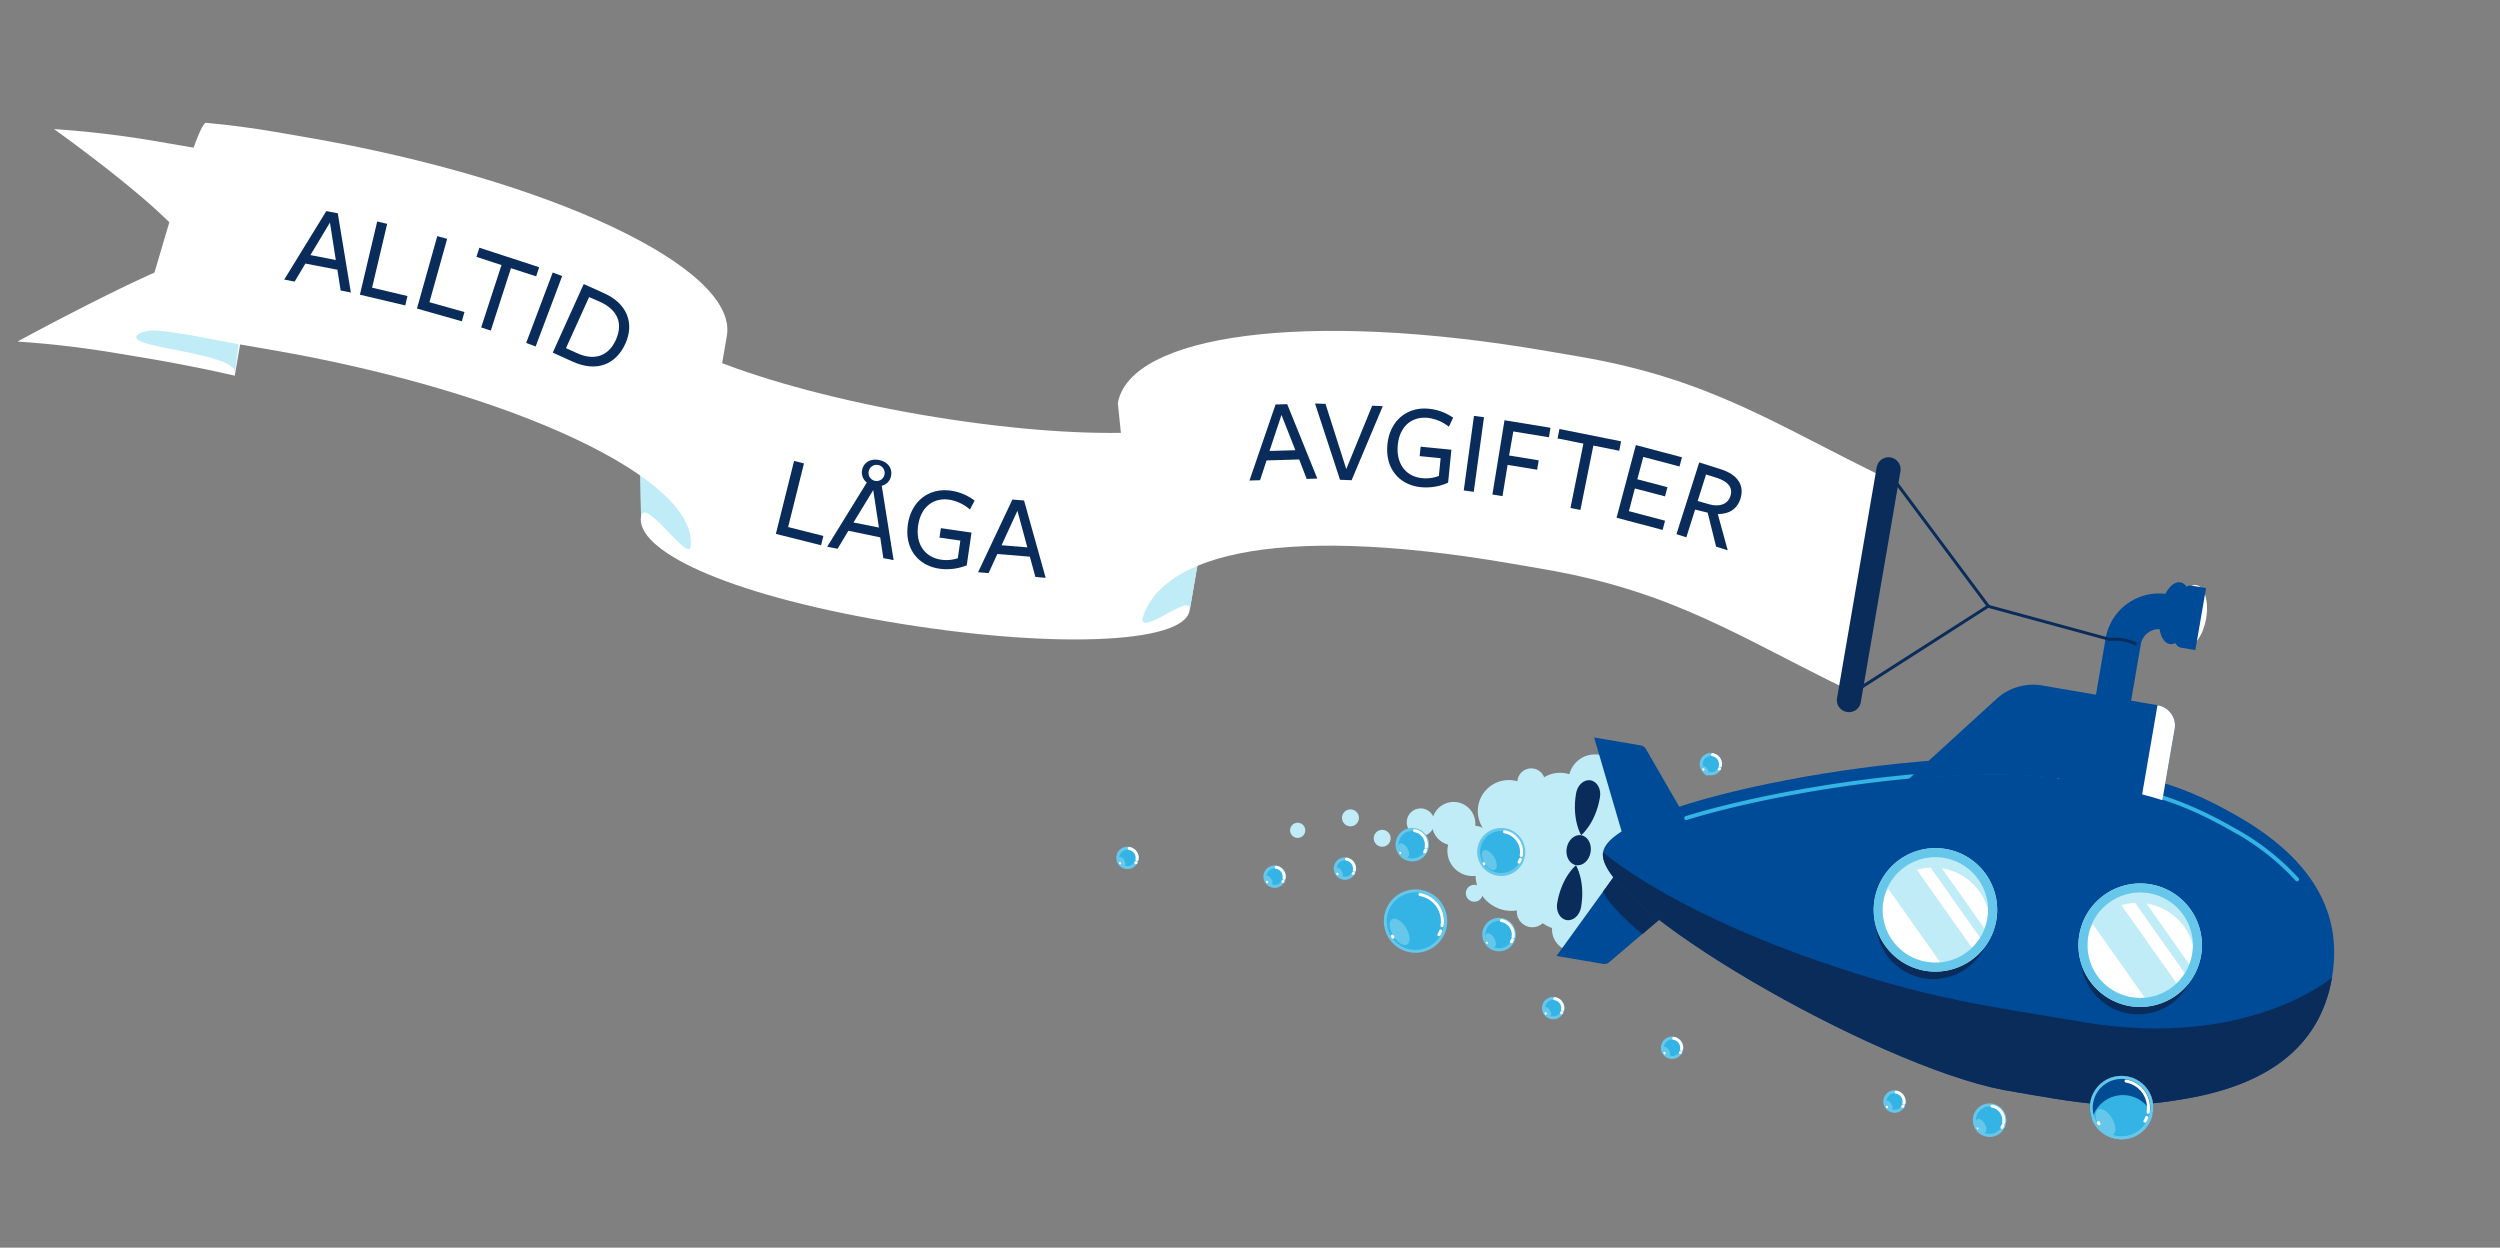 <svg xmlns="http://www.w3.org/2000/svg" xmlns:xlink="http://www.w3.org/1999/xlink" width="631.17" height="315" viewBox="0 0 631.17 315"><rect x="0" y="0" width="631.17" height="315" fill="#808080" stroke="none"/><defs><style>.cls-1,.cls-6,.cls-7{fill:none;}.cls-2{isolation:isolate;}.cls-3{fill:#bfecf7;}.cls-4{fill:#004b97;}.cls-5{fill:#0a2c5a;}.cls-6{stroke:#34b4e4;stroke-linecap:round;}.cls-6,.cls-7{stroke-miterlimit:10;}.cls-7{stroke:#004b97;stroke-width:9px;}.cls-8{fill:#fff;}.cls-9{clip-path:url(#clip-path);}.cls-10{clip-path:url(#clip-path-2);}.cls-11{mix-blend-mode:multiply;}.cls-12{clip-path:url(#clip-path-3);}.cls-13{fill:#67c7eb;}.cls-14{fill:#34b4e4;}.cls-15{fill:#004c93;}</style><clipPath id="clip-path"><path class="cls-1" d="M539.16,210.83,477.9,200.28l26.19-23.89A13.63,13.63,0,0,1,515.57,173l29.23,5a5.2,5.2,0,0,1,4.24,6l-3.89,22.54A5.2,5.2,0,0,1,539.16,210.83Z"/></clipPath><clipPath id="clip-path-2"><circle class="cls-1" cx="540.34" cy="238.63" r="14.45"/></clipPath><clipPath id="clip-path-3"><circle class="cls-1" cx="488.6" cy="229.72" r="14.45"/></clipPath></defs><g class="cls-2"><g id="Text"><circle class="cls-3" cx="393.87" cy="202.82" r="7.72"/><circle class="cls-3" cx="405.62" cy="207.84" r="7.72"/><circle class="cls-3" cx="402.66" cy="197.1" r="6.64"/><circle class="cls-3" cx="397.37" cy="234.65" r="5.54"/><circle class="cls-3" cx="394.62" cy="226.02" r="8.73"/><circle class="cls-3" cx="381.61" cy="220.88" r="9.09"/><circle class="cls-3" cx="392.02" cy="212.9" r="9.09"/><circle class="cls-3" cx="367" cy="207.94" r="5.48"/><circle class="cls-3" cx="327.62" cy="209.63" r="1.92"/><circle class="cls-3" cx="380.92" cy="204.77" r="7.83"/><circle class="cls-3" cx="405.14" cy="219.89" r="9.76"/><circle class="cls-3" cx="371.79" cy="214.81" r="6.37"/><circle class="cls-3" cx="358.66" cy="207.6" r="3.51"/><circle class="cls-3" cx="340.95" cy="206.48" r="2.14"/><circle class="cls-3" cx="348.96" cy="211.64" r="2.14"/><circle class="cls-3" cx="386.86" cy="230.19" r="3.91"/><circle class="cls-3" cx="386.58" cy="197.49" r="3.51"/><circle class="cls-3" cx="372.21" cy="225.52" r="2.14"/><path class="cls-4" d="M436.33,217.35l-23.11-4-20.25,28,11.75,2a1.92,1.92,0,0,0,1.56-.43Z"/><path class="cls-5" d="M404.66,225.19c1.65,3,5.17,6.64,10,10.63l21.67-18.47-23.07-4-.07,0Z"/><path class="cls-4" d="M435.3,223.36l-23.12-4-9.71-33.17,11.76,2a1.91,1.91,0,0,1,1.32.92Z"/><path class="cls-4" d="M588.75,246.82c3.17-18.41-7.46-31.41-24-40.86-16.24-9.25-24.85-10.2-44.64-13.61h0c-32.75-5-113.13,9.72-115.38,22.76v0c-2.24,13,68.57,53.83,101.11,60.06h0c19.79,3.41,28.23,5.39,46.62,2.1,18.77-3.35,33.14-12.05,36.31-30.46v0Z"/><path class="cls-6" d="M579.93,222A61.77,61.77,0,0,0,564.1,209.6c-16.23-9.25-24.85-10.41-44.65-13.82v.2c-22.38-3.43-67,2.37-93.74,10.55"/><path class="cls-5" d="M458.6,242.46c-38.82-13.6-53.89-27.34-53.89-27.33v0c-2.24,13,68.57,53.83,101.11,60.06h0c19.79,3.41,28.23,5.39,46.62,2.1,18.77-3.35,33.14-12.05,36.31-30.46v0S567.21,265.16,525.6,258C502.72,254.05,487.11,252.45,458.6,242.46Z"/><path class="cls-7" d="M531.12,190.55l4.93-28.65a9.15,9.15,0,0,1,10.54-7.44"/><ellipse class="cls-5" cx="398.54" cy="214.63" rx="3.83" ry="3.06" transform="translate(119.35 570.94) rotate(-80.22)"/><path class="cls-5" d="M403.94,201.3c-1.15,6.7-4.75,9.56-4.75,9.56s-2.42-4-1.28-10.59c.36-2.09,2-3.55,3.66-3.26S404.3,199.22,403.94,201.3Z"/><path class="cls-5" d="M393.14,228c1.15-6.7,4.75-9.55,4.75-9.55s2.42,4,1.28,10.59c-.36,2.08-2,3.54-3.67,3.25S392.78,230.05,393.14,228Z"/><ellipse class="cls-8" cx="553.09" cy="155.49" rx="7.91" ry="3.9" transform="translate(305.95 674.14) rotate(-80.22)"/><path class="cls-4" d="M549.6,147.1h3.58a0,0,0,0,1,0,0v15.82a0,0,0,0,1,0,0H549.6a2,2,0,0,1-2-2V149.1A2,2,0,0,1,549.6,147.1Z" transform="matrix(0.99, 0.17, -0.17, 0.99, 34.31, -91.2)"/><ellipse class="cls-4" cx="549.08" cy="154.8" rx="7.91" ry="3.9" transform="translate(303.3 669.62) rotate(-80.22)"/><path class="cls-4" d="M519.35,196.6v-.2c11.37,2,19,3.18,26.6,5.61l3.1-17.95a5.2,5.2,0,0,0-4.24-6l-29.23-5a13.63,13.63,0,0,0-11.48,3.36l-22.27,20.32C496.29,195.36,509.84,195.14,519.35,196.6Z"/><g class="cls-9"><path class="cls-8" d="M544.8,178.07l-.11,0-3.87,22.49c1.74.44,3.43.92,5.12,1.47l3.1-17.95A5.2,5.2,0,0,0,544.8,178.07Z"/></g><circle class="cls-5" cx="539.82" cy="241.64" r="14.45"/><circle class="cls-5" cx="488.09" cy="232.73" r="14.45"/><circle class="cls-8" cx="540.34" cy="238.63" r="14.45"/><path class="cls-3" d="M537.69,254a15.59,15.59,0,1,1,18-12.72A15.6,15.6,0,0,1,537.69,254Zm4.91-28.48a13.31,13.31,0,1,0,10.85,15.37A13.33,13.33,0,0,0,542.6,225.52Z"/><circle class="cls-8" cx="488.6" cy="229.72" r="14.45"/><path class="cls-3" d="M486,245.08a15.59,15.59,0,1,1,18-12.71A15.61,15.61,0,0,1,486,245.08Zm4.9-28.47A13.31,13.31,0,1,0,501.72,232,13.31,13.31,0,0,0,490.86,216.61Z"/><g class="cls-10"><rect class="cls-3" x="532.27" y="210.53" width="8.65" height="53.8" transform="translate(-38.7 352.96) rotate(-35.22)"/><rect class="cls-3" x="541.96" y="204.8" width="2.23" height="53.8" transform="translate(-34.2 355.65) rotate(-35.22)"/></g><g class="cls-11"><path class="cls-3" d="M542.14,228.15a14.44,14.44,0,0,1,12,14.79,16.13,16.13,0,0,0,.46-1.85,14.45,14.45,0,0,0-28.48-4.91,15.48,15.48,0,0,0-.19,1.9A14.43,14.43,0,0,1,542.14,228.15Z"/></g><g class="cls-12"><rect class="cls-3" x="482.23" y="203.86" width="8.65" height="53.8" transform="translate(-44.01 322.89) rotate(-35.22)"/><rect class="cls-3" x="491.92" y="198.12" width="2.23" height="53.8" transform="translate(-39.52 325.57) rotate(-35.22)"/></g><g class="cls-11"><path class="cls-3" d="M490.41,219.23a14.44,14.44,0,0,1,12,14.8,14.44,14.44,0,1,0-28-6.76,13.59,13.59,0,0,0-.19,1.9A14.44,14.44,0,0,1,490.41,219.23Z"/></g><path class="cls-13" d="M537.69,254a15.59,15.59,0,1,1,18-12.72A15.6,15.6,0,0,1,537.69,254Zm4.91-28.48a13.31,13.31,0,1,0,10.85,15.37A13.33,13.33,0,0,0,542.6,225.52Z"/><path class="cls-13" d="M486,245.08a15.59,15.59,0,1,1,18-12.71A15.61,15.61,0,0,1,486,245.08Zm4.9-28.47A13.31,13.31,0,1,0,501.72,232,13.31,13.31,0,0,0,490.86,216.61Z"/><path class="cls-8" d="M68.46,41.25c-6.85-1.57-14-3-21.28-4.26L39,35.59a253.27,253.27,0,0,0-25.36-3S55.56,62.44,47.19,65.45C33.59,70.33,4.41,86.23,4.41,86.23a253.48,253.48,0,0,1,25.37,3L38,90.6c7.31,1.26,14.42,2.68,21.27,4.25Z"/><path class="cls-5" d="M501.91,153.4a.41.41,0,0,1-.24-.15l-23.73-31.82a.37.37,0,0,1,.07-.53.39.39,0,0,1,.54.07l23.73,31.83a.38.38,0,0,1-.37.6Z"/><path class="cls-5" d="M466.7,175.91a.36.36,0,0,1-.26-.17.38.38,0,0,1,.12-.52l35.21-22.52a.38.38,0,0,1,.41.64L467,175.86A.38.38,0,0,1,466.7,175.91Z"/><path class="cls-5" d="M532.61,161.82h0l-30.31-8.26a.4.4,0,0,1-.27-.47.4.4,0,0,1,.47-.27l30.31,8.27a.38.38,0,0,1,.27.46A.4.4,0,0,1,532.61,161.82Z"/><path class="cls-8" d="M161.1,76.51c-1.46,8.52,30.53,21.14,71.46,28.19s75.29,5.87,76.76-2.65l-9,52.14c-1.47,8.52-35.84,9.7-76.77,2.65s-63.18-18-61.71-26.51"/><path class="cls-3" d="M288.36,155.6c-1,5.94,12.9-6.78,12-1.41l2.75-16-12.75,4.9Z"/><path class="cls-3" d="M174.32,138.15c-.61,3.58-11.62-12.76-12.47-7.82l-.72-38,15.69,27.37Z"/><path class="cls-3" d="M59.27,94.24c.86-5-25.37-6.25-24.87-9.13L46.08,48.44,61.76,75.81Z"/><path class="cls-8" d="M288,158c2.94-17.09,31.95-26.33,93.54-15.72l8.16,1.4c33.12,5.71,49.24,17.12,77.58,30.82l1.12-6.53,8.11-47.07C448.15,107.17,432,95.77,398.91,90.06l-8.17-1.4c-61.59-10.62-105.57-4-108.52,13.14Z"/><path class="cls-5" d="M466.28,179.74a3,3,0,0,1-2.48-3.51l10-58.24a3,3,0,0,1,6,1l-10,58.24A3,3,0,0,1,466.28,179.74Z"/><path class="cls-5" d="M539.28,163a.38.38,0,0,1-.16-.06,12.08,12.08,0,0,0-6.42-1.12.37.37,0,0,1-.4-.36.38.38,0,0,1,.36-.4,12.71,12.71,0,0,1,6.83,1.22l-.15.34.17.36A.43.43,0,0,1,539.28,163Z"/><path class="cls-8" d="M77.41,34.67l-8.17-1.41C63.71,32.31,58,31.56,52,31,49.34,30.72,34.4,85.11,34.4,85.11c.23-1.36,3.52-1.8,5.35-1.64,6.84.6,13.9,2.3,20.26,3.39l8.16,1.41c61.6,10.61,109.05,33,106.11,50.12l9.23-53.6C186.46,67.7,139,45.28,77.41,34.67Z"/><path class="cls-14" d="M356.06,240.09a7.64,7.64,0,1,1,8.82-6.23A7.64,7.64,0,0,1,356.06,240.09Z"/><path class="cls-13" d="M358.59,225.41a7.26,7.26,0,1,1-8.39,5.92,7.27,7.27,0,0,1,8.39-5.92m.13-.75a8,8,0,1,0,6.54,9.27,8,8,0,0,0-6.54-9.27Z"/><path class="cls-8" d="M363.21,236.32l-.12,0a.38.38,0,0,1-.14-.52,7.23,7.23,0,0,0,.42-.89.38.38,0,0,1,.49-.22.37.37,0,0,1,.22.49,7.58,7.58,0,0,1-.47,1A.4.4,0,0,1,363.21,236.32Z"/><path class="cls-8" d="M364,234.1a.38.38,0,0,1-.31-.44,6.45,6.45,0,0,0-5.25-7.44.37.37,0,0,1-.31-.44.39.39,0,0,1,.44-.31,7.22,7.22,0,0,1,5.87,8.32A.39.39,0,0,1,364,234.1Z"/><ellipse class="cls-13" cx="353.37" cy="235.26" rx="1.9" ry="3.72" transform="translate(-70.61 213.82) rotate(-30.76)"/><ellipse class="cls-8" cx="351.61" cy="236.45" rx="0.4" ry="0.54" transform="translate(-69.09 185.94) rotate(-27.07)"/><path class="cls-14" d="M534.31,287.18a7.64,7.64,0,1,1,8.83-6.23A7.66,7.66,0,0,1,534.31,287.18Z"/><path class="cls-13" d="M536.84,272.5a7.26,7.26,0,1,1-8.38,5.92,7.26,7.26,0,0,1,8.38-5.92m.13-.75a8,8,0,1,0,6.54,9.26,8,8,0,0,0-6.54-9.26Z"/><path class="cls-15" d="M537.33,276.6a8,8,0,0,1,6.07,4.91c0-.17.08-.33.11-.5a8,8,0,0,0-15.8-2.72,7.93,7.93,0,0,0,.47,4.36A8,8,0,0,1,537.33,276.6Z"/><path class="cls-13" d="M536.84,272.5a7.26,7.26,0,1,1-8.38,5.92,7.26,7.26,0,0,1,8.38-5.92m.13-.75a8,8,0,1,0,6.54,9.26,8,8,0,0,0-6.54-9.26Z"/><path class="cls-8" d="M541.47,283.4l-.13,0a.39.39,0,0,1-.14-.52,7.36,7.36,0,0,0,.42-.9.39.39,0,0,1,.49-.22.38.38,0,0,1,.22.49,6.55,6.55,0,0,1-.47,1A.36.36,0,0,1,541.47,283.4Z"/><path class="cls-8" d="M542.26,281.18a.37.37,0,0,1-.31-.44,6.44,6.44,0,0,0-5.25-7.43.38.38,0,0,1-.31-.44.38.38,0,0,1,.44-.31,7.2,7.2,0,0,1,5.87,8.31A.38.38,0,0,1,542.26,281.18Z"/><ellipse class="cls-13" cx="531.62" cy="282.35" rx="1.9" ry="3.72" transform="matrix(0.86, -0.51, 0.51, 0.86, -69.61, 311.61)"/><ellipse class="cls-8" cx="529.86" cy="283.54" rx="0.4" ry="0.54" transform="translate(-70.99 272.22) rotate(-27.07)"/><circle class="cls-14" cx="379.01" cy="215.11" r="5.7"/><path class="cls-13" d="M379.92,209.87a5.31,5.31,0,1,1-6.15,4.33,5.31,5.31,0,0,1,6.15-4.33m.13-.75a6.07,6.07,0,1,0,4.95,7,6.08,6.08,0,0,0-4.95-7Z"/><path class="cls-8" d="M383.44,218a.29.29,0,0,1-.13,0,.37.37,0,0,1-.14-.51,4.49,4.49,0,0,0,.31-.67.38.38,0,1,1,.71.27,5.4,5.4,0,0,1-.36.77A.39.39,0,0,1,383.44,218Z"/><path class="cls-8" d="M384,216.36a.38.38,0,0,1-.31-.44,4.79,4.79,0,0,0-3.9-5.53.38.38,0,0,1,.12-.75,5.55,5.55,0,0,1,4.53,6.41A.39.39,0,0,1,384,216.36Z"/><ellipse class="cls-13" cx="375.99" cy="217.15" rx="1.44" ry="2.82" transform="translate(-58.16 222.84) rotate(-30.76)"/><ellipse class="cls-8" cx="374.66" cy="218.05" rx="0.3" ry="0.41" transform="translate(-58.19 194.41) rotate(-27.07)"/><path class="cls-14" d="M355.9,217a3.85,3.85,0,1,1,4.45-3.14A3.85,3.85,0,0,1,355.9,217Z"/><path class="cls-13" d="M357.15,209.82a3.48,3.48,0,1,1-4,2.84,3.49,3.49,0,0,1,4-2.84m.13-.74a4.23,4.23,0,1,0,3.45,4.88,4.22,4.22,0,0,0-3.45-4.88Z"/><path class="cls-8" d="M359.62,215.4a.28.28,0,0,1-.12,0,.38.38,0,0,1-.15-.52,1.85,1.85,0,0,0,.21-.45.38.38,0,0,1,.72.27,4.83,4.83,0,0,1-.27.56A.37.37,0,0,1,359.62,215.4Z"/><path class="cls-8" d="M360,214.23a.37.37,0,0,1-.31-.44,3.22,3.22,0,0,0-2.63-3.71.4.4,0,0,1-.31-.44.38.38,0,0,1,.44-.31,4,4,0,0,1,3.25,4.59A.38.38,0,0,1,360,214.23Z"/><ellipse class="cls-13" cx="354.45" cy="214.67" rx="1" ry="1.96" transform="translate(-59.93 211.48) rotate(-30.76)"/><ellipse class="cls-8" cx="353.52" cy="215.3" rx="0.21" ry="0.29" transform="translate(-59.25 184.49) rotate(-27.07)"/><path class="cls-14" d="M377.8,239.74a3.85,3.85,0,1,1,4.45-3.14A3.85,3.85,0,0,1,377.8,239.74Z"/><path class="cls-13" d="M379.05,232.53a3.47,3.47,0,1,1-4,2.83,3.48,3.48,0,0,1,4-2.83m.13-.75a4.23,4.23,0,1,0,3.45,4.89,4.22,4.22,0,0,0-3.45-4.89Z"/><path class="cls-8" d="M381.52,238.1a.25.25,0,0,1-.12,0,.38.38,0,0,1-.15-.52,2.53,2.53,0,0,0,.21-.44.39.39,0,0,1,.49-.23.38.38,0,0,1,.22.5,3.94,3.94,0,0,1-.26.55A.37.37,0,0,1,381.52,238.1Z"/><path class="cls-8" d="M381.94,236.93a.37.37,0,0,1-.31-.44,3.22,3.22,0,0,0-2.63-3.71.39.39,0,0,1-.31-.44.38.38,0,0,1,.44-.31,4,4,0,0,1,3.25,4.59A.38.38,0,0,1,381.94,236.93Z"/><ellipse class="cls-13" cx="376.35" cy="237.37" rx="1" ry="1.96" transform="translate(-68.45 225.87) rotate(-30.76)"/><ellipse class="cls-8" cx="375.42" cy="238" rx="0.21" ry="0.29" transform="translate(-67.18 196.94) rotate(-27.07)"/><path class="cls-14" d="M501.65,286.61a3.86,3.86,0,1,1,4.45-3.15A3.86,3.86,0,0,1,501.65,286.61Z"/><path class="cls-13" d="M502.9,279.39a3.47,3.47,0,1,1-4,2.83,3.48,3.48,0,0,1,4-2.83m.13-.75a4.23,4.23,0,1,0,3.45,4.89,4.22,4.22,0,0,0-3.45-4.89Z"/><path class="cls-8" d="M505.37,285l-.13-.05a.38.38,0,0,1-.14-.52,3.55,3.55,0,0,0,.21-.44.38.38,0,0,1,.49-.22.37.37,0,0,1,.22.49,3.47,3.47,0,0,1-.26.55A.39.39,0,0,1,505.37,285Z"/><path class="cls-8" d="M505.79,283.8a.38.38,0,0,1-.31-.44,3.23,3.23,0,0,0-2.63-3.72.39.39,0,0,1-.31-.44.39.39,0,0,1,.44-.31,4,4,0,0,1,3.24,4.6A.38.38,0,0,1,505.79,283.8Z"/><ellipse class="cls-13" cx="500.2" cy="284.23" rx="1" ry="1.96" transform="translate(-75 295.81) rotate(-30.76)"/><ellipse class="cls-8" cx="499.27" cy="284.86" rx="0.21" ry="0.29" transform="translate(-74.94 258.45) rotate(-27.07)"/><circle class="cls-14" cx="431.96" cy="192.91" r="2.45"/><path class="cls-13" d="M432.31,190.88a2.06,2.06,0,1,1-2.39,1.68,2.07,2.07,0,0,1,2.39-1.68m.13-.75a2.83,2.83,0,1,0,2.3,3.26,2.83,2.83,0,0,0-2.3-3.26Z"/><path class="cls-8" d="M434,194.48a.31.31,0,0,1-.12,0,.37.37,0,0,1-.14-.52.4.4,0,0,1,.52-.19.36.36,0,0,1,.19.48l-.05.1A.39.39,0,0,1,434,194.48Z"/><path class="cls-8" d="M434.26,193.7a.38.38,0,0,1-.31-.44,2,2,0,0,0-1.65-2.34.38.38,0,0,1,.13-.75,2.79,2.79,0,0,1,2.27,3.22A.39.39,0,0,1,434.26,193.7Z"/><ellipse class="cls-13" cx="430.55" cy="193.87" rx="0.67" ry="1.31" transform="matrix(0.86, -0.51, 0.51, 0.86, -38.58, 247.47)"/><ellipse class="cls-8" cx="430.06" cy="194.24" rx="0.26" ry="0.32" transform="translate(-41.28 217.01) rotate(-27.07)"/><path class="cls-14" d="M477.9,280.52a2.45,2.45,0,1,1,2.83-2A2.45,2.45,0,0,1,477.9,280.52Z"/><path class="cls-13" d="M478.67,276.07a2.07,2.07,0,1,1-2.39,1.69,2.06,2.06,0,0,1,2.39-1.69m.13-.75a2.83,2.83,0,1,0,2.3,3.27,2.83,2.83,0,0,0-2.3-3.27Z"/><path class="cls-8" d="M480.34,279.67a.28.28,0,0,1-.12,0,.38.38,0,0,1-.15-.52.43.43,0,0,1,.54-.19.36.36,0,0,1,.17.49l0,.08A.37.37,0,0,1,480.34,279.67Z"/><path class="cls-8" d="M480.62,278.89a.37.37,0,0,1-.31-.44,2,2,0,0,0-1.65-2.34.37.37,0,0,1-.31-.43.37.37,0,0,1,.44-.31,2.78,2.78,0,0,1,2.27,3.21A.38.38,0,0,1,480.62,278.89Z"/><ellipse class="cls-13" cx="476.91" cy="279.06" rx="0.67" ry="1.31" transform="translate(-75.63 283.16) rotate(-30.76)"/><ellipse class="cls-8" cx="476.41" cy="279.44" rx="0.26" ry="0.32" transform="translate(-74.98 247.45) rotate(-27.07)"/><circle class="cls-14" cx="422.15" cy="264.52" r="2.45"/><path class="cls-13" d="M422.51,262.48a2.07,2.07,0,1,1-2.39,1.69,2.07,2.07,0,0,1,2.39-1.69m.13-.74a2.83,2.83,0,1,0,2.3,3.26,2.82,2.82,0,0,0-2.3-3.26Z"/><path class="cls-8" d="M424.18,266.09l-.13,0a.37.37,0,0,1-.13-.52.4.4,0,0,1,.53-.18.35.35,0,0,1,.17.48l-.05.08A.38.38,0,0,1,424.18,266.09Z"/><path class="cls-8" d="M424.46,265.3a.37.37,0,0,1-.31-.43,2,2,0,0,0-1.65-2.34.38.38,0,0,1-.31-.44.37.37,0,0,1,.44-.31A2.78,2.78,0,0,1,424.9,265,.38.38,0,0,1,424.46,265.3Z"/><ellipse class="cls-13" cx="420.75" cy="265.47" rx="0.67" ry="1.31" transform="translate(-76.58 252.53) rotate(-30.76)"/><ellipse class="cls-8" cx="420.25" cy="265.85" rx="0.26" ry="0.32" transform="translate(-74.95 220.4) rotate(-27.07)"/><circle class="cls-14" cx="392.14" cy="254.51" r="2.45"/><path class="cls-13" d="M392.5,252.47a2.07,2.07,0,1,1-2.39,1.69,2.07,2.07,0,0,1,2.39-1.69m.12-.75a2.83,2.83,0,1,0,2.31,3.27,2.83,2.83,0,0,0-2.31-3.27Z"/><path class="cls-8" d="M394.17,256.08a.31.31,0,0,1-.12-.05.38.38,0,0,1-.15-.52.41.41,0,0,1,.53-.19.34.34,0,0,1,.18.48l-.05.09A.39.39,0,0,1,394.17,256.08Z"/><path class="cls-8" d="M394.45,255.29a.37.37,0,0,1-.31-.44,2,2,0,0,0-1.65-2.33.38.38,0,0,1-.31-.44.37.37,0,0,1,.44-.31,2.78,2.78,0,0,1,2.27,3.21A.38.38,0,0,1,394.45,255.29Z"/><ellipse class="cls-13" cx="390.74" cy="255.46" rx="0.67" ry="1.31" transform="translate(-75.68 235.77) rotate(-30.76)"/><ellipse class="cls-8" cx="390.24" cy="255.84" rx="0.26" ry="0.32" transform="translate(-73.68 205.64) rotate(-27.07)"/><path class="cls-14" d="M339.14,221.7a2.45,2.45,0,1,1,2.83-2A2.45,2.45,0,0,1,339.14,221.7Z"/><path class="cls-13" d="M339.91,217.25a2.06,2.06,0,1,1-2.39,1.68,2.07,2.07,0,0,1,2.39-1.68m.13-.75a2.83,2.83,0,1,0,2.31,3.26A2.82,2.82,0,0,0,340,216.5Z"/><path class="cls-8" d="M341.58,220.85a.31.31,0,0,1-.12,0,.38.38,0,0,1-.14-.52.41.41,0,0,1,.53-.18.34.34,0,0,1,.17.48l0,.09A.38.38,0,0,1,341.58,220.85Z"/><path class="cls-8" d="M341.86,220.07a.4.4,0,0,1-.31-.44,2,2,0,0,0-1.65-2.34.38.38,0,0,1,.13-.75,2.78,2.78,0,0,1,2.27,3.22A.39.39,0,0,1,341.86,220.07Z"/><ellipse class="cls-13" cx="338.15" cy="220.23" rx="0.67" ry="1.31" transform="translate(-65.06 203.93) rotate(-30.76)"/><ellipse class="cls-8" cx="337.66" cy="220.61" rx="0.26" ry="0.32" transform="translate(-63.41 177.85) rotate(-27.07)"/><path class="cls-14" d="M321.39,223.74a2.45,2.45,0,1,1,2.83-2A2.45,2.45,0,0,1,321.39,223.74Z"/><path class="cls-13" d="M322.16,219.29a2.07,2.07,0,1,1-2.39,1.69,2.07,2.07,0,0,1,2.39-1.69m.13-.75a2.83,2.83,0,1,0,2.3,3.27,2.83,2.83,0,0,0-2.3-3.27Z"/><path class="cls-8" d="M323.83,222.89l-.11,0a.38.38,0,0,1-.16-.51.42.42,0,0,1,.53-.19.34.34,0,0,1,.18.47l0,.07A.42.42,0,0,1,323.83,222.89Z"/><path class="cls-8" d="M324.11,222.11a.37.37,0,0,1-.31-.44,2,2,0,0,0-1.65-2.33.38.38,0,0,1-.31-.44.38.38,0,0,1,.44-.31,2.78,2.78,0,0,1,2.27,3.21A.38.38,0,0,1,324.11,222.11Z"/><ellipse class="cls-13" cx="320.4" cy="222.28" rx="0.67" ry="1.31" transform="translate(-68.61 195.13) rotate(-30.76)"/><ellipse class="cls-8" cx="319.9" cy="222.66" rx="0.26" ry="0.32" transform="translate(-66.28 169.99) rotate(-27.07)"/><path class="cls-14" d="M284.27,219a2.45,2.45,0,1,1,2.83-2A2.45,2.45,0,0,1,284.27,219Z"/><path class="cls-13" d="M285,214.55a2.06,2.06,0,1,1-2.38,1.68,2.06,2.06,0,0,1,2.38-1.68m.13-.75a2.83,2.83,0,1,0,2.31,3.26,2.81,2.81,0,0,0-2.31-3.26Z"/><path class="cls-8" d="M286.71,218.15l-.13,0a.39.39,0,0,1-.14-.52.41.41,0,0,1,.53-.19.35.35,0,0,1,.18.48l0,.08A.36.36,0,0,1,286.71,218.15Z"/><path class="cls-8" d="M287,217.37a.38.38,0,0,1-.31-.44,2,2,0,0,0-1.65-2.34.38.38,0,0,1,.13-.75,2.79,2.79,0,0,1,2.27,3.22A.4.4,0,0,1,287,217.37Z"/><ellipse class="cls-13" cx="283.28" cy="217.53" rx="0.67" ry="1.31" transform="translate(-71.4 175.48) rotate(-30.76)"/><ellipse class="cls-8" cx="282.78" cy="217.91" rx="0.26" ry="0.32" transform="translate(-68.19 152.58) rotate(-27.07)"/><path class="cls-5" d="M200.48,116.37l2.5.63-4,16.06,8.9,2.25-.59,2.35-11.41-2.87Z"/><path class="cls-5" d="M217.65,118.67c.35-1.79,2-3,4.31-2.52s3.38,2.19,3,4a3.09,3.09,0,0,1-2.35,2.48l3,18.79-2.6-.51-.78-5.24L214.19,134l-2.73,4.55-2.62-.52,10-16.21A3.2,3.2,0,0,1,217.65,118.67Zm-2.17,13.24,6.42,1.28-1.44-9.46Zm6.23-14.51a2,2,0,1,0-.79,4,2,2,0,1,0,.79-4Z"/><path class="cls-5" d="M237.21,143.58c-5.54-.8-8.87-5.18-8-11.16s5.4-9.33,10.85-8.54a12.68,12.68,0,0,1,6,2.52l-1.18,2.23a10.66,10.66,0,0,0-5.17-2.47c-4.09-.59-7.24,1.85-7.91,6.51s1.66,8,5.79,8.63a9.08,9.08,0,0,0,4.23-.37l.64-4.45-5.27-.76.35-2.38,7.73,1.12-1.2,8.27A13.52,13.52,0,0,1,237.21,143.58Z"/><path class="cls-5" d="M261.41,145.66,260,140.54l-8.21-.67-2.2,4.82-2.66-.22,8.67-18.35,2.94.24L264,145.88Zm-8.55-8,6.51.53-2.5-9.23Z"/><path class="cls-5" d="M329.9,120.91,328,116l-8.23.24-1.65,5-2.67.08,6.59-19.2,2.94-.08,7.6,18.78Zm-9.39-7.06,6.53-.19-3.51-8.9Z"/><path class="cls-5" d="M338.31,121.13,332,101.87l2.65.1,5.24,16.46,6.54-16,2.68.11-7.87,18.7Z"/><path class="cls-5" d="M358.77,123c-5.57-.55-9.09-4.78-8.49-10.8s5-9.56,10.46-9a12.7,12.7,0,0,1,6.13,2.26l-1.08,2.27a10.65,10.65,0,0,0-5.28-2.23c-4.11-.41-7.15,2.16-7.61,6.84s2,8,6.16,8.38a9.26,9.26,0,0,0,4.21-.56l.44-4.48-5.29-.52.24-2.39,7.77.77-.83,8.32A13.55,13.55,0,0,1,358.77,123Z"/><path class="cls-5" d="M372.13,105l2.53.34-2.58,18.83-2.53-.35Z"/><path class="cls-5" d="M391.45,108l-.39,2.4-9-1.47L381,115l7.47,1.22-.39,2.37-7.46-1.22-1.29,7.89-2.55-.41,3.06-18.75Z"/><path class="cls-5" d="M399,128.75l-2.51-.5L399.76,112l-6.53-1.31.48-2.38,15.56,3.11-.47,2.38-6.53-1.3Z"/><path class="cls-5" d="M413,112.37l11.64,3.08-.62,2.32-9.14-2.41L413.37,121l7.61,2-.62,2.32-7.61-2-1.51,5.73,9.13,2.41-.61,2.33-11.63-3.08Z"/><path class="cls-5" d="M423.25,134.86,429,116.75l5.42,1.71c4.41,1.39,6,4.16,5,7.41-.87,2.75-2.95,3.91-5.73,3.92l2.5,9.14-2.93-.92-2.13-8.58-3.17-.78-2.21,7Zm13.63-9.65c.69-2.18-.71-3.7-3.49-4.58l-2.67-.84-2.11,6.69,3,.86C434,128,436.19,127.41,436.88,125.21Z"/><path class="cls-5" d="M86,73.34l-.82-5.24-8.08-1.56-2.71,4.55-2.63-.51L82.38,53.29l2.9.56,3.3,20ZM78.37,64.4l6.41,1.24L83.3,56.19Z"/><path class="cls-5" d="M95.23,55.92l2.52.59L93.94,72.63l8.93,2.11-.56,2.37L90.86,74.4Z"/><path class="cls-5" d="M110.4,59.61l2.49.69-4.47,16,8.84,2.48-.66,2.34L105.27,77.9Z"/><path class="cls-5" d="M123.91,83.46l-2.43-.79,5.13-15.75-6.33-2.07.75-2.31,15.09,4.92-.75,2.31L129,67.71Z"/><path class="cls-5" d="M139.54,68.8l2.39.9-6.7,17.78-2.39-.9Z"/><path class="cls-5" d="M144.65,91.33l-5.1-2.3,7.82-17.32,5.21,2.35c5.73,2.59,7.64,7.52,5.32,12.68C155.48,92.08,150.61,94,144.65,91.33Zm6.83-15.13L148.73,75,142.89,87.9l2.86,1.29c4.13,1.87,7.8.89,9.72-3.35S155.88,78.19,151.48,76.2Z"/></g></g></svg>